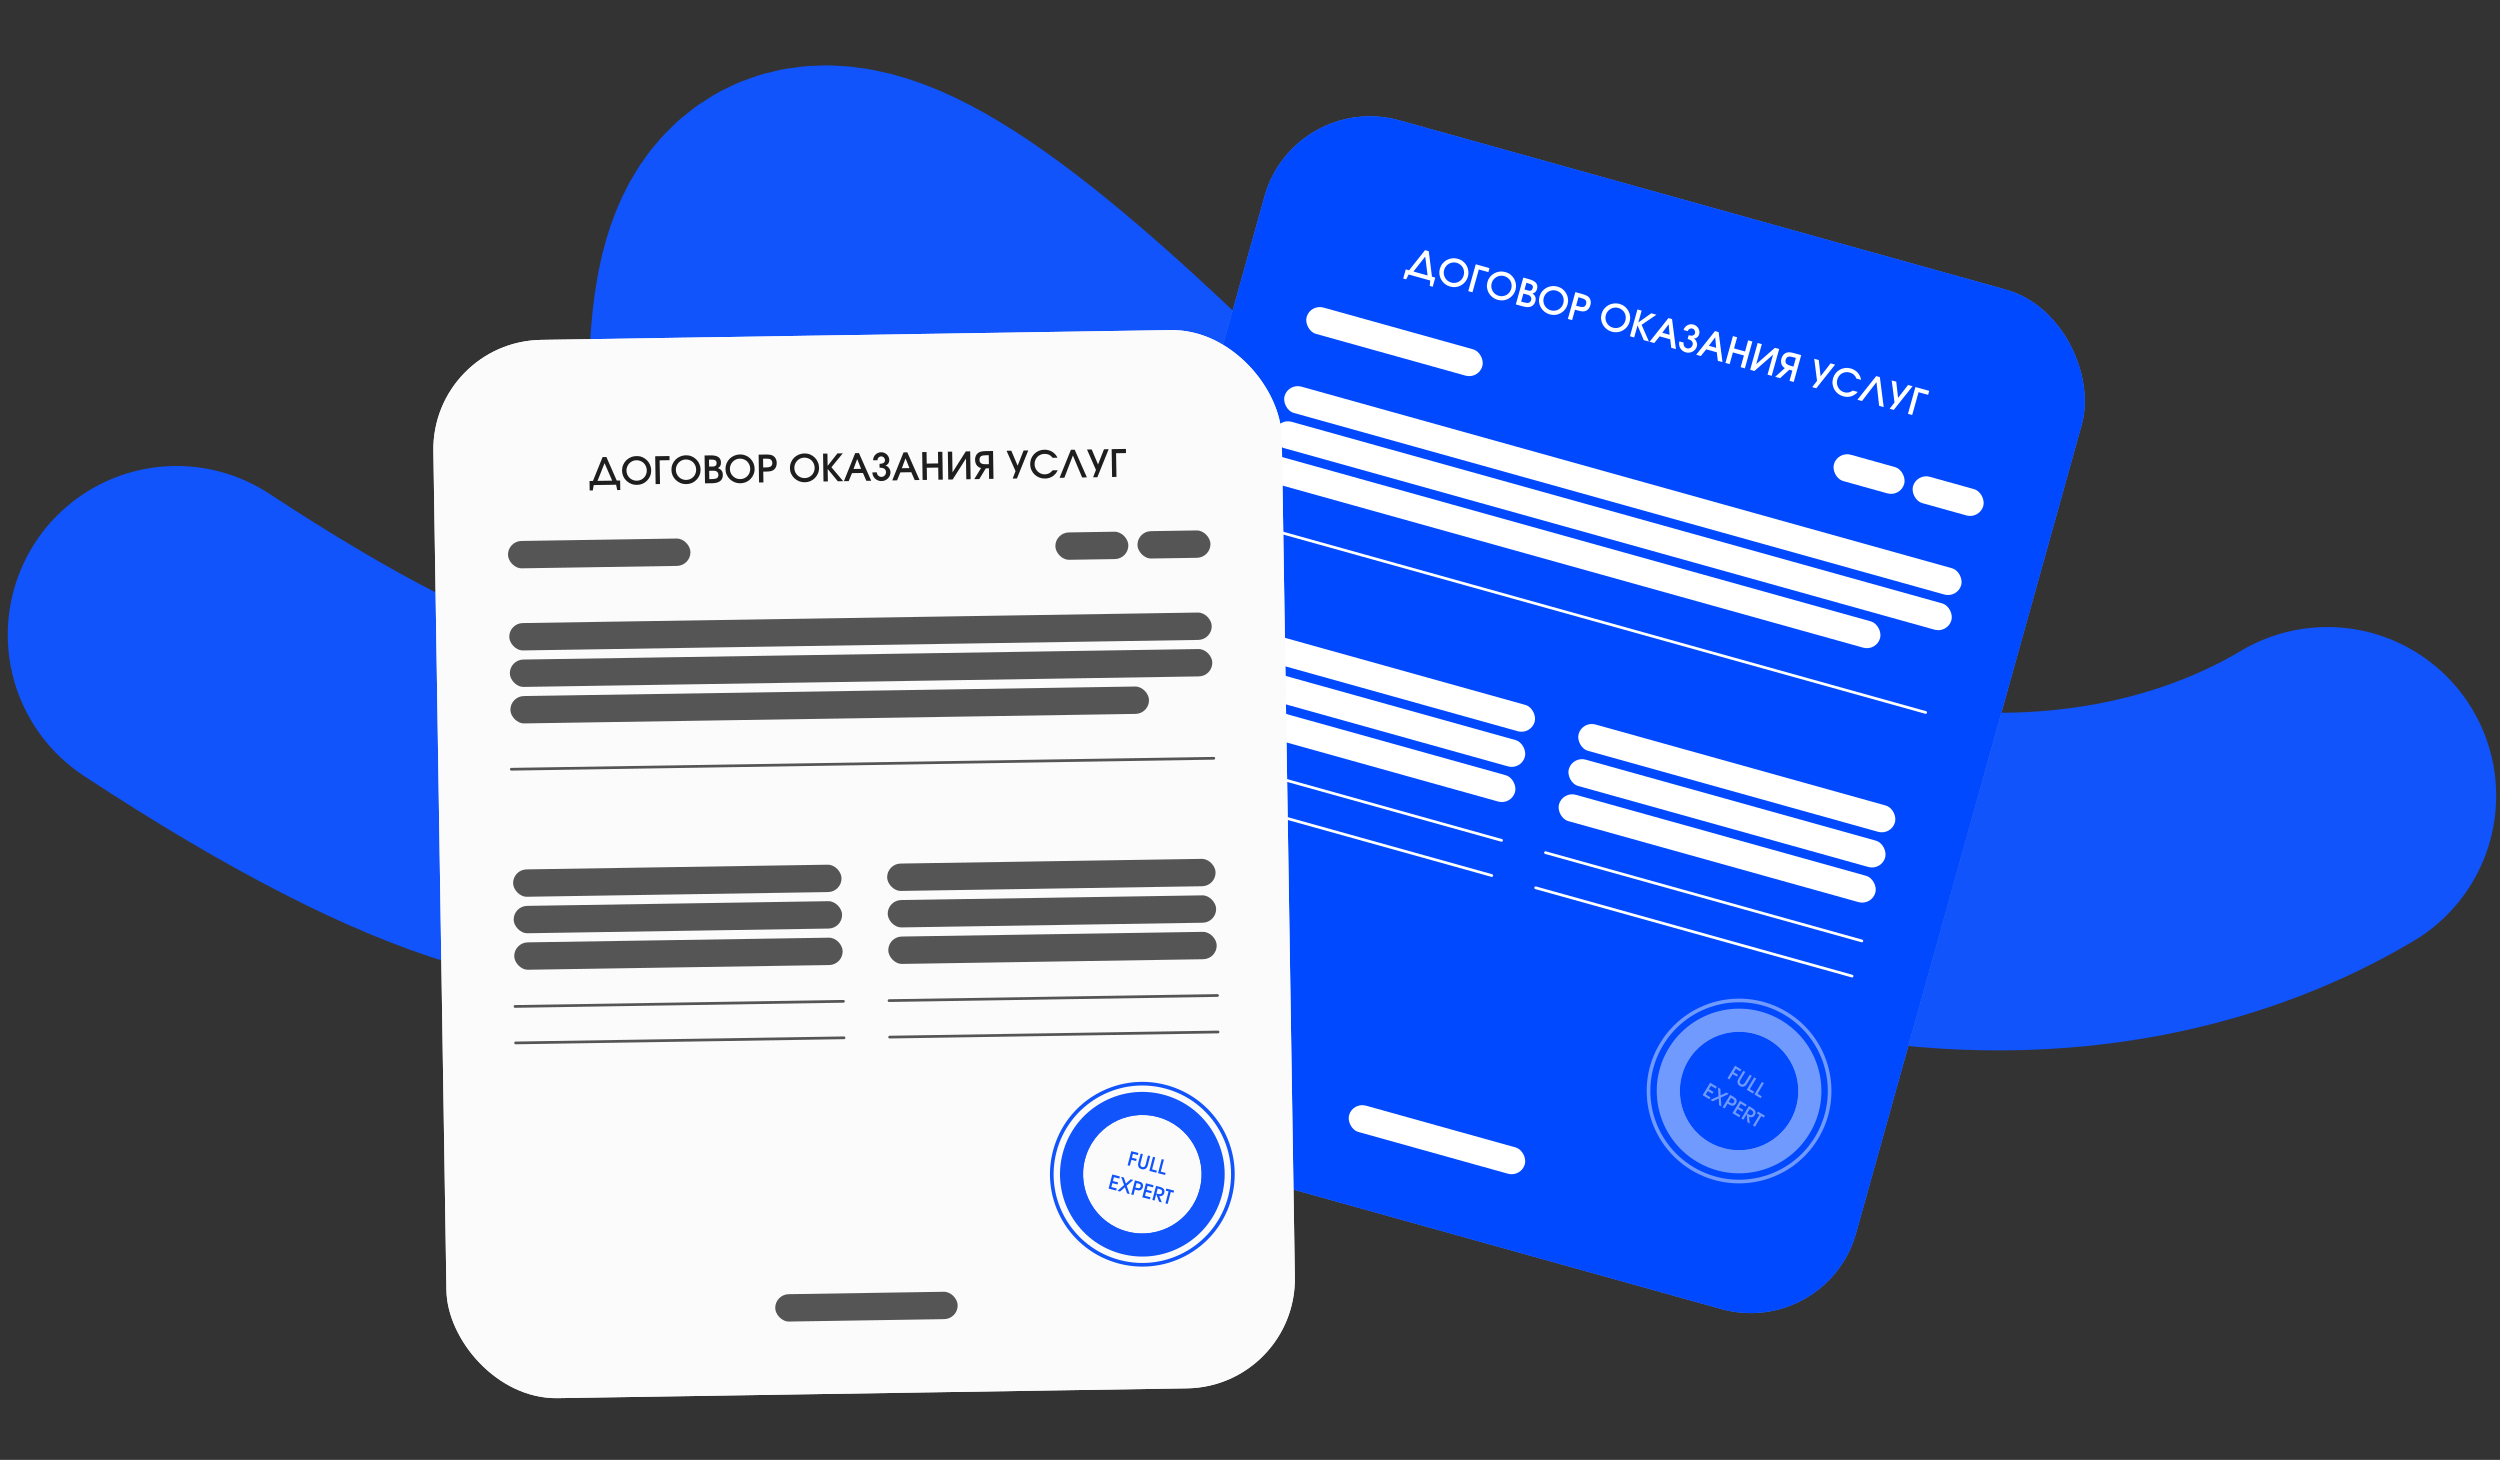 <?xml version="1.0" encoding="UTF-8"?> <svg xmlns="http://www.w3.org/2000/svg" width="274" height="160" viewBox="0 0 274 160" fill="none"><rect x="0" y="0" width="274" height="160" fill="#333333" stroke="none"/><path d="M255.082 87.223C232.005 101.001 184.83 107.488 124.335 49.328C33.969 -37.551 139.751 148.712 19.35 69.572" stroke="#1154FC" stroke-width="37" stroke-linecap="round"></path><rect x="141.817" y="9.964" width="93" height="116" rx="12" transform="rotate(15.596 141.817 9.964)" fill="#4D80FF"></rect><rect x="141.817" y="9.964" width="93" height="116" rx="12" transform="rotate(15.596 141.817 9.964)" fill="#0049FF"></rect><path d="M153.791 30.527L154.071 29.524L154.434 29.625L156.187 27.416L156.589 27.528L156.945 30.326L157.304 30.426L157.024 31.429L156.701 31.339L156.748 30.743L154.387 30.084L154.118 30.618L153.791 30.527ZM154.915 29.76L156.464 30.192L156.205 28.12L154.915 29.76ZM157.809 29.456C157.869 29.241 157.965 29.053 158.096 28.892C158.227 28.729 158.382 28.598 158.561 28.499C158.741 28.4 158.935 28.339 159.145 28.314C159.358 28.288 159.575 28.306 159.795 28.367C160.005 28.426 160.19 28.52 160.351 28.651C160.515 28.782 160.646 28.938 160.745 29.117C160.844 29.294 160.906 29.485 160.932 29.693C160.96 29.898 160.945 30.104 160.888 30.311C160.828 30.526 160.732 30.715 160.6 30.879C160.47 31.04 160.316 31.17 160.14 31.269C159.966 31.37 159.775 31.434 159.567 31.461C159.36 31.486 159.148 31.469 158.933 31.409C158.719 31.349 158.528 31.253 158.362 31.121C158.198 30.989 158.064 30.834 157.959 30.657C157.857 30.479 157.792 30.288 157.763 30.083C157.736 29.875 157.751 29.666 157.809 29.456ZM158.276 29.582C158.234 29.733 158.222 29.883 158.241 30.032C158.26 30.177 158.306 30.313 158.376 30.438C158.447 30.564 158.54 30.673 158.654 30.765C158.771 30.858 158.906 30.925 159.057 30.967C159.208 31.009 159.355 31.02 159.498 31C159.644 30.981 159.778 30.937 159.9 30.868C160.022 30.799 160.128 30.707 160.217 30.592C160.31 30.474 160.377 30.34 160.42 30.189C160.463 30.035 160.475 29.884 160.456 29.736C160.437 29.588 160.394 29.451 160.326 29.326C160.258 29.201 160.163 29.093 160.043 29.003C159.926 28.91 159.79 28.842 159.636 28.799C159.49 28.758 159.344 28.749 159.198 28.771C159.055 28.791 158.922 28.837 158.799 28.909C158.676 28.98 158.569 29.073 158.477 29.188C158.385 29.302 158.318 29.434 158.276 29.582ZM160.921 31.908L161.742 28.966L163.25 29.387L163.128 29.825L162.081 29.533L161.382 32.037L160.921 31.908ZM163.022 30.911C163.082 30.696 163.178 30.508 163.308 30.348C163.44 30.184 163.595 30.053 163.774 29.954C163.954 29.855 164.148 29.794 164.358 29.769C164.571 29.743 164.788 29.761 165.008 29.822C165.218 29.881 165.403 29.975 165.564 30.106C165.728 30.238 165.859 30.393 165.958 30.572C166.057 30.749 166.119 30.94 166.144 31.148C166.173 31.353 166.158 31.559 166.101 31.766C166.041 31.981 165.945 32.17 165.813 32.334C165.683 32.495 165.529 32.625 165.352 32.724C165.179 32.825 164.988 32.889 164.78 32.916C164.572 32.941 164.361 32.924 164.146 32.864C163.931 32.804 163.741 32.708 163.575 32.576C163.411 32.444 163.277 32.29 163.172 32.112C163.07 31.934 163.005 31.743 162.976 31.538C162.948 31.33 162.964 31.121 163.022 30.911ZM163.489 31.037C163.447 31.189 163.435 31.338 163.454 31.486C163.473 31.632 163.518 31.768 163.589 31.893C163.66 32.019 163.753 32.128 163.867 32.22C163.984 32.312 164.118 32.38 164.27 32.422C164.421 32.465 164.568 32.475 164.711 32.455C164.857 32.436 164.991 32.392 165.113 32.323C165.235 32.254 165.341 32.162 165.43 32.047C165.523 31.93 165.59 31.795 165.633 31.644C165.676 31.49 165.688 31.339 165.669 31.191C165.65 31.043 165.607 30.906 165.539 30.781C165.471 30.656 165.376 30.549 165.256 30.458C165.139 30.365 165.003 30.297 164.849 30.254C164.703 30.213 164.557 30.204 164.411 30.226C164.268 30.246 164.135 30.292 164.012 30.364C163.889 30.435 163.782 30.528 163.689 30.643C163.597 30.757 163.531 30.889 163.489 31.037ZM166.134 33.363L166.955 30.421L167.588 30.598C167.959 30.702 168.215 30.842 168.354 31.018C168.497 31.192 168.532 31.412 168.458 31.677C168.418 31.821 168.36 31.929 168.285 32.003C168.213 32.077 168.109 32.129 167.971 32.16C168.128 32.284 168.229 32.413 168.275 32.549C168.323 32.683 168.321 32.842 168.27 33.028C168.19 33.312 168.035 33.5 167.803 33.593C167.571 33.686 167.269 33.68 166.898 33.576L166.134 33.363ZM166.718 33.054L167.032 33.142C167.26 33.206 167.435 33.219 167.557 33.181C167.68 33.141 167.763 33.044 167.806 32.89C167.845 32.752 167.83 32.631 167.762 32.526C167.696 32.422 167.588 32.349 167.437 32.306L166.963 32.174L166.718 33.054ZM167.088 31.729L167.506 31.845C167.63 31.88 167.733 31.876 167.814 31.832C167.895 31.787 167.953 31.704 167.986 31.584C168.022 31.454 168.006 31.35 167.936 31.27C167.87 31.189 167.745 31.122 167.559 31.07L167.292 30.996L167.088 31.729ZM168.729 32.504C168.789 32.289 168.884 32.101 169.015 31.94C169.147 31.777 169.302 31.646 169.481 31.547C169.66 31.448 169.855 31.387 170.065 31.362C170.278 31.336 170.495 31.354 170.715 31.415C170.925 31.474 171.11 31.568 171.271 31.699C171.434 31.83 171.566 31.986 171.664 32.165C171.764 32.341 171.826 32.533 171.851 32.741C171.88 32.946 171.865 33.152 171.807 33.359C171.747 33.574 171.651 33.763 171.52 33.927C171.389 34.088 171.236 34.218 171.059 34.317C170.885 34.418 170.694 34.482 170.486 34.509C170.279 34.534 170.068 34.517 169.853 34.457C169.638 34.397 169.448 34.301 169.281 34.169C169.118 34.037 168.984 33.883 168.879 33.705C168.777 33.527 168.711 33.336 168.683 33.131C168.655 32.923 168.671 32.714 168.729 32.504ZM169.196 32.63C169.154 32.781 169.142 32.931 169.161 33.079C169.18 33.225 169.225 33.361 169.296 33.486C169.367 33.612 169.459 33.721 169.574 33.813C169.691 33.905 169.825 33.973 169.976 34.015C170.128 34.057 170.275 34.068 170.418 34.048C170.563 34.029 170.697 33.985 170.819 33.916C170.942 33.847 171.047 33.755 171.137 33.64C171.23 33.523 171.297 33.388 171.339 33.237C171.382 33.083 171.394 32.932 171.376 32.784C171.357 32.636 171.314 32.499 171.245 32.374C171.177 32.249 171.083 32.141 170.962 32.051C170.845 31.958 170.71 31.89 170.556 31.847C170.41 31.806 170.264 31.797 170.117 31.819C169.974 31.839 169.842 31.885 169.719 31.956C169.596 32.028 169.488 32.121 169.396 32.236C169.304 32.35 169.237 32.482 169.196 32.63ZM171.84 34.956L172.661 32.014L173.418 32.225C173.611 32.279 173.763 32.335 173.873 32.391C173.987 32.446 174.08 32.513 174.152 32.593C174.248 32.7 174.309 32.828 174.337 32.975C174.364 33.123 174.355 33.281 174.308 33.448C174.261 33.615 174.186 33.756 174.083 33.87C173.982 33.985 173.863 34.062 173.727 34.101C173.678 34.113 173.626 34.121 173.574 34.127C173.523 34.133 173.466 34.133 173.402 34.126C173.341 34.12 173.271 34.109 173.192 34.093C173.114 34.077 173.024 34.055 172.923 34.027L172.621 33.942L172.302 35.085L171.84 34.956ZM172.743 33.505L173.03 33.584C173.133 33.613 173.221 33.633 173.292 33.645C173.366 33.654 173.431 33.655 173.484 33.647C173.569 33.642 173.642 33.611 173.703 33.554C173.769 33.495 173.814 33.417 173.841 33.322C173.872 33.21 173.873 33.11 173.843 33.022C173.817 32.932 173.763 32.862 173.682 32.814C173.634 32.783 173.577 32.756 173.512 32.732C173.45 32.709 173.366 32.683 173.26 32.653L173.001 32.581L172.743 33.505ZM175.532 34.403C175.592 34.188 175.687 34 175.818 33.839C175.949 33.676 176.105 33.545 176.284 33.446C176.463 33.347 176.658 33.285 176.868 33.261C177.081 33.235 177.298 33.252 177.518 33.314C177.728 33.373 177.913 33.467 178.074 33.598C178.237 33.729 178.368 33.885 178.467 34.064C178.567 34.24 178.629 34.432 178.654 34.639C178.683 34.845 178.668 35.051 178.61 35.258C178.55 35.473 178.454 35.662 178.323 35.826C178.192 35.987 178.039 36.117 177.862 36.216C177.688 36.316 177.497 36.38 177.289 36.408C177.082 36.433 176.871 36.416 176.656 36.356C176.441 36.296 176.25 36.2 176.084 36.068C175.921 35.936 175.787 35.781 175.682 35.603C175.58 35.426 175.514 35.235 175.486 35.029C175.458 34.822 175.473 34.613 175.532 34.403ZM175.999 34.529C175.957 34.68 175.945 34.83 175.963 34.978C175.983 35.124 176.028 35.26 176.099 35.385C176.17 35.511 176.262 35.62 176.377 35.712C176.494 35.804 176.628 35.872 176.779 35.914C176.931 35.956 177.078 35.967 177.221 35.947C177.366 35.928 177.5 35.883 177.622 35.815C177.744 35.746 177.85 35.654 177.94 35.538C178.032 35.421 178.1 35.287 178.142 35.136C178.185 34.982 178.197 34.831 178.179 34.683C178.16 34.534 178.116 34.398 178.048 34.273C177.98 34.148 177.886 34.04 177.765 33.949C177.648 33.857 177.513 33.789 177.359 33.746C177.213 33.705 177.067 33.696 176.92 33.718C176.777 33.738 176.644 33.784 176.521 33.855C176.399 33.927 176.291 34.02 176.199 34.134C176.107 34.249 176.04 34.38 175.999 34.529ZM178.643 36.855L179.464 33.913L179.926 34.042L179.564 35.34L180.981 34.336L181.546 34.494L179.92 35.602L180.725 37.436L180.156 37.277L179.473 35.666L179.105 36.984L178.643 36.855ZM180.798 37.456L182.858 34.86L183.256 34.971L183.68 38.261L183.171 38.119L183.054 37.185L181.9 36.863L181.304 37.597L180.798 37.456ZM182.189 36.471L182.989 36.695L182.882 35.541L182.189 36.471ZM184.062 37.419L184.532 37.55C184.514 37.617 184.509 37.684 184.519 37.752C184.529 37.818 184.549 37.88 184.579 37.937C184.609 37.991 184.65 38.039 184.701 38.082C184.755 38.126 184.815 38.157 184.881 38.175C184.95 38.195 185.017 38.199 185.083 38.189C185.149 38.179 185.209 38.158 185.263 38.128C185.321 38.095 185.37 38.053 185.41 38.001C185.454 37.948 185.485 37.888 185.503 37.821C185.549 37.657 185.527 37.52 185.437 37.412C185.351 37.302 185.193 37.216 184.965 37.152L185.079 36.742C185.271 36.795 185.424 36.804 185.54 36.767C185.659 36.729 185.737 36.647 185.772 36.519C185.787 36.466 185.789 36.412 185.779 36.358C185.772 36.301 185.756 36.251 185.731 36.207C185.707 36.16 185.672 36.119 185.628 36.084C185.586 36.049 185.539 36.025 185.485 36.01C185.43 35.994 185.375 35.99 185.321 35.998C185.268 36.006 185.217 36.024 185.169 36.05C185.125 36.075 185.086 36.11 185.05 36.154C185.016 36.196 184.991 36.244 184.976 36.297L184.518 36.169C184.55 36.055 184.603 35.954 184.676 35.866C184.75 35.775 184.836 35.703 184.934 35.65C185.032 35.594 185.139 35.56 185.254 35.546C185.373 35.531 185.491 35.539 185.608 35.572C185.724 35.605 185.828 35.658 185.919 35.732C186.013 35.804 186.087 35.889 186.14 35.987C186.196 36.082 186.233 36.187 186.25 36.3C186.267 36.414 186.259 36.528 186.227 36.642C186.188 36.782 186.115 36.895 186.009 36.98C185.905 37.062 185.788 37.104 185.656 37.105C185.719 37.145 185.776 37.198 185.826 37.264C185.877 37.329 185.916 37.4 185.943 37.476C185.973 37.553 185.991 37.633 185.997 37.714C186.005 37.797 185.998 37.878 185.976 37.958C185.94 38.085 185.881 38.199 185.799 38.299C185.718 38.396 185.621 38.475 185.51 38.535C185.399 38.596 185.278 38.634 185.148 38.649C185.02 38.665 184.89 38.654 184.758 38.617C184.628 38.581 184.511 38.523 184.407 38.442C184.305 38.359 184.221 38.264 184.157 38.158C184.095 38.049 184.055 37.931 184.037 37.803C184.018 37.674 184.027 37.547 184.062 37.419ZM185.903 38.881L187.962 36.285L188.36 36.396L188.785 39.685L188.275 39.543L188.158 38.61L187.004 38.287L186.408 39.022L185.903 38.881ZM187.293 37.896L188.093 38.12L187.986 36.965L187.293 37.896ZM189.108 39.776L189.929 36.834L190.391 36.963L190.05 38.185L191.256 38.522L191.597 37.3L192.059 37.428L191.238 40.37L190.776 40.241L191.134 38.959L189.927 38.623L189.57 39.905L189.108 39.776ZM191.817 40.532L192.639 37.59L193.096 37.718L192.484 39.911L194.533 38.119L194.999 38.249L194.178 41.191L193.72 41.063L194.332 38.87L192.283 40.662L191.817 40.532ZM196.564 40.179L196.828 39.232L196.566 39.158C196.462 39.13 196.375 39.109 196.304 39.098C196.236 39.085 196.173 39.078 196.117 39.076C196.02 39.075 195.935 39.107 195.862 39.172C195.791 39.235 195.739 39.324 195.707 39.438C195.679 39.536 195.678 39.629 195.702 39.716C195.727 39.8 195.776 39.866 195.848 39.915C195.893 39.95 195.949 39.983 196.018 40.014C196.09 40.043 196.177 40.071 196.277 40.099L196.564 40.179ZM194.561 41.298L195.627 40.338C195.579 40.316 195.537 40.292 195.502 40.265C195.466 40.238 195.435 40.207 195.407 40.174C195.308 40.069 195.244 39.939 195.215 39.785C195.186 39.632 195.195 39.471 195.242 39.304C195.29 39.134 195.363 38.993 195.463 38.881C195.564 38.766 195.684 38.688 195.825 38.647C195.878 38.63 195.932 38.62 195.988 38.615C196.047 38.609 196.108 38.609 196.172 38.615C196.24 38.62 196.313 38.63 196.391 38.646C196.47 38.663 196.558 38.684 196.656 38.712L197.412 38.923L196.591 41.865L196.13 41.736L196.442 40.617L196.107 40.524L195.095 41.447L194.561 41.298ZM198.616 42.43L199.148 41.741L198.84 39.322L199.338 39.46L199.537 41.237L200.636 39.823L201.129 39.96L199.066 42.555L198.616 42.43ZM203.076 42.808L203.609 42.957C203.508 43.074 203.396 43.173 203.273 43.253C203.154 43.334 203.025 43.396 202.887 43.438C202.753 43.477 202.612 43.498 202.463 43.499C202.317 43.498 202.168 43.477 202.017 43.435C201.802 43.375 201.611 43.28 201.444 43.151C201.278 43.018 201.144 42.864 201.042 42.686C200.942 42.51 200.879 42.318 200.851 42.109C200.823 41.902 200.839 41.691 200.898 41.479C200.957 41.267 201.051 41.078 201.18 40.914C201.312 40.751 201.464 40.62 201.637 40.523C201.814 40.423 202.004 40.36 202.209 40.335C202.417 40.307 202.627 40.323 202.839 40.382C202.993 40.425 203.135 40.486 203.264 40.565C203.395 40.641 203.507 40.734 203.603 40.844C203.701 40.952 203.782 41.073 203.844 41.207C203.908 41.34 203.951 41.482 203.974 41.634L203.461 41.491C203.395 41.315 203.303 41.174 203.185 41.066C203.068 40.959 202.916 40.88 202.728 40.827C202.577 40.785 202.428 40.773 202.283 40.793C202.138 40.81 202.004 40.854 201.881 40.925C201.759 40.994 201.652 41.087 201.562 41.205C201.473 41.321 201.407 41.454 201.365 41.605C201.323 41.756 201.311 41.906 201.33 42.054C201.349 42.2 201.394 42.336 201.465 42.461C201.536 42.587 201.627 42.697 201.738 42.791C201.852 42.883 201.984 42.949 202.132 42.991C202.297 43.037 202.452 43.046 202.597 43.017C202.745 42.99 202.904 42.92 203.076 42.808ZM203.571 43.813L205.634 41.218L206.032 41.329L206.453 44.617L205.951 44.477L205.663 41.882L204.072 43.953L203.571 43.813ZM207.106 44.8L207.638 44.111L207.33 41.691L207.828 41.83L208.027 43.606L209.126 42.192L209.619 42.33L207.556 44.925L207.106 44.8ZM209.112 45.359L209.933 42.418L211.442 42.839L211.32 43.277L210.273 42.985L209.574 45.488L209.112 45.359Z" fill="white"></path><rect x="143.608" y="33.305" width="20" height="3" rx="1.5" transform="rotate(15.596 143.608 33.305)" fill="white"></rect><rect x="148.262" y="120.777" width="20" height="3" rx="1.5" transform="rotate(15.596 148.262 120.777)" fill="white"></rect><rect x="141.188" y="41.973" width="77" height="3" rx="1.5" transform="rotate(15.596 141.188 41.973)" fill="white"></rect><rect x="140.113" y="45.826" width="77" height="3" rx="1.5" transform="rotate(15.596 140.113 45.826)" fill="white"></rect><rect x="139.037" y="49.679" width="70" height="3" rx="1.5" transform="rotate(15.596 139.037 49.679)" fill="white"></rect><rect x="133.929" y="67.979" width="36" height="3" rx="1.5" transform="rotate(15.596 133.929 67.979)" fill="white"></rect><rect x="132.854" y="71.832" width="36" height="3" rx="1.5" transform="rotate(15.596 132.854 71.832)" fill="white"></rect><rect x="131.778" y="75.685" width="36" height="3" rx="1.5" transform="rotate(15.596 131.778 75.685)" fill="white"></rect><rect x="173.419" y="79.002" width="36" height="3" rx="1.5" transform="rotate(15.596 173.419 79.002)" fill="white"></rect><rect x="172.344" y="82.855" width="36" height="3" rx="1.5" transform="rotate(15.596 172.344 82.855)" fill="white"></rect><rect x="171.269" y="86.707" width="36" height="3" rx="1.5" transform="rotate(15.596 171.269 86.707)" fill="white"></rect><rect x="210.067" y="51.855" width="8" height="3" rx="1.5" transform="rotate(15.596 210.067 51.855)" fill="white"></rect><rect x="201.399" y="49.436" width="8" height="3" rx="1.5" transform="rotate(15.596 201.399 49.436)" fill="white"></rect><path d="M129.896 82.427L164.571 92.106" stroke="white" stroke-width="0.3" stroke-linecap="round"></path><path d="M169.387 93.45L204.061 103.128" stroke="white" stroke-width="0.3" stroke-linecap="round"></path><path d="M136.886 57.384L211.051 78.086" stroke="white" stroke-width="0.3" stroke-linecap="round"></path><path d="M128.821 86.28L163.495 95.958" stroke="white" stroke-width="0.3" stroke-linecap="round"></path><path d="M168.311 97.302L202.986 106.981" stroke="white" stroke-width="0.3" stroke-linecap="round"></path><path d="M198.331 124.233C195.758 128.501 190.212 129.875 185.944 127.302C181.676 124.73 180.302 119.184 182.875 114.916C185.448 110.648 190.993 109.273 195.261 111.846C199.53 114.419 200.904 119.965 198.331 124.233ZM185.031 116.216C183.176 119.293 184.167 123.291 187.244 125.146C190.321 127.001 194.32 126.011 196.175 122.933C198.03 119.856 197.039 115.858 193.962 114.003C190.884 112.148 186.886 113.138 185.031 116.216Z" fill="#719AFF"></path><circle cx="190.603" cy="119.574" r="9.923" transform="rotate(31.082 190.603 119.574)" stroke="#719AFF" stroke-width="0.4"></circle><circle cx="190.603" cy="119.574" r="6.536" transform="rotate(31.082 190.603 119.574)" stroke="#719AFF" stroke-width="0.098"></circle><path d="M189.336 118.172L190.16 116.806L190.853 117.224L190.73 117.427L190.251 117.138L190.023 117.518L190.482 117.794L190.36 117.996L189.901 117.719L189.55 118.302L189.336 118.172ZM191.07 117.354L191.284 117.484L190.765 118.345C190.699 118.454 190.671 118.547 190.679 118.626C190.687 118.704 190.733 118.767 190.816 118.817C190.899 118.868 190.978 118.879 191.05 118.85C191.125 118.821 191.195 118.753 191.26 118.644L191.78 117.782L191.994 117.912L191.475 118.773C191.374 118.941 191.255 119.047 191.118 119.09C190.982 119.134 190.84 119.112 190.692 119.022C190.62 118.979 190.563 118.929 190.519 118.87C190.476 118.811 190.448 118.747 190.435 118.679C190.423 118.609 190.427 118.536 190.445 118.458C190.465 118.379 190.5 118.299 190.55 118.216L191.07 117.354ZM191.441 119.442L192.265 118.075L192.48 118.204L191.778 119.367L192.244 119.648L192.122 119.852L191.441 119.442ZM192.286 119.951L193.11 118.584L193.325 118.714L192.624 119.877L193.09 120.158L192.967 120.361L192.286 119.951ZM186.61 120.032L187.433 118.665L188.171 119.11L188.049 119.313L187.525 118.998L187.298 119.375L187.801 119.678L187.678 119.882L187.175 119.579L186.947 119.958L187.47 120.273L187.347 120.477L186.61 120.032ZM187.465 120.547L188.346 120.143L188.298 119.186L188.553 119.34L188.583 120.042L189.224 119.745L189.472 119.894L188.601 120.297L188.657 121.266L188.408 121.116L188.368 120.399L187.72 120.701L187.465 120.547ZM188.807 121.357L189.631 119.99L189.982 120.202C190.072 120.256 190.141 120.305 190.189 120.349C190.238 120.392 190.276 120.439 190.301 120.489C190.334 120.557 190.347 120.629 190.341 120.708C190.334 120.786 190.307 120.864 190.26 120.942C190.213 121.019 190.156 121.08 190.088 121.123C190.021 121.166 189.951 121.189 189.876 121.189C189.85 121.188 189.823 121.186 189.796 121.181C189.769 121.177 189.741 121.169 189.709 121.157C189.679 121.145 189.646 121.13 189.608 121.111C189.571 121.092 189.529 121.068 189.482 121.04L189.342 120.955L189.022 121.486L188.807 121.357ZM189.464 120.752L189.597 120.832C189.646 120.861 189.687 120.883 189.721 120.899C189.757 120.914 189.789 120.923 189.818 120.927C189.861 120.936 189.902 120.931 189.941 120.911C189.982 120.89 190.016 120.857 190.043 120.813C190.074 120.761 190.088 120.711 190.085 120.662C190.085 120.613 190.068 120.571 190.034 120.535C190.013 120.513 189.989 120.491 189.959 120.47C189.931 120.45 189.892 120.425 189.843 120.395L189.723 120.323L189.464 120.752ZM189.878 122.002L190.702 120.636L191.44 121.08L191.317 121.284L190.794 120.968L190.566 121.346L191.069 121.649L190.947 121.852L190.444 121.549L190.215 121.928L190.739 122.243L190.616 122.447L189.878 122.002ZM190.855 122.591L191.679 121.224L192.054 121.451C192.234 121.559 192.347 121.678 192.392 121.806C192.438 121.933 192.418 122.069 192.33 122.214C192.261 122.329 192.173 122.403 192.067 122.437C191.963 122.47 191.842 122.462 191.704 122.412L191.772 123.144L191.508 122.984L191.438 122.012L191.621 122.123C191.74 122.194 191.838 122.227 191.917 122.223C191.996 122.217 192.061 122.172 192.111 122.088C192.163 122.003 192.172 121.925 192.14 121.856C192.108 121.786 192.031 121.714 191.909 121.641L191.771 121.557L191.07 122.72L190.855 122.591ZM192.126 123.357L192.827 122.194L192.554 122.029L192.676 121.826L193.436 122.284L193.314 122.487L193.042 122.324L192.341 123.487L192.126 123.357Z" fill="#719AFF"></path><rect x="47.31" y="37.439" width="93" height="116" rx="12" transform="rotate(-0.892 47.31 37.439)" fill="#FBFBFB" fill-opacity="0.9"></rect><rect x="47.31" y="37.439" width="93" height="116" rx="12" transform="rotate(-0.892 47.31 37.439)" fill="#FBFBFB"></rect><path d="M64.629 53.758L64.612 52.717L64.988 52.711L66.043 50.095L66.46 50.088L67.596 52.67L67.968 52.665L67.984 53.706L67.649 53.711L67.524 53.126L65.074 53.164L64.967 53.753L64.629 53.758ZM65.488 52.703L67.096 52.678L66.26 50.765L65.488 52.703ZM68.177 51.591C68.174 51.368 68.212 51.16 68.292 50.969C68.371 50.775 68.483 50.605 68.627 50.46C68.771 50.314 68.94 50.2 69.134 50.117C69.331 50.031 69.544 49.986 69.773 49.983C69.99 49.98 70.195 50.018 70.386 50.097C70.58 50.177 70.75 50.289 70.896 50.433C71.041 50.574 71.155 50.74 71.238 50.931C71.324 51.12 71.368 51.322 71.372 51.537C71.375 51.76 71.337 51.969 71.257 52.163C71.178 52.354 71.067 52.523 70.926 52.668C70.788 52.814 70.623 52.929 70.432 53.015C70.24 53.098 70.033 53.141 69.809 53.144C69.586 53.148 69.376 53.11 69.179 53.03C68.985 52.951 68.813 52.84 68.662 52.699C68.513 52.558 68.397 52.394 68.311 52.205C68.225 52.013 68.181 51.809 68.177 51.591ZM68.661 51.579C68.663 51.736 68.695 51.883 68.754 52.02C68.814 52.154 68.896 52.271 69 52.372C69.103 52.472 69.223 52.55 69.359 52.606C69.497 52.661 69.645 52.688 69.802 52.686C69.959 52.683 70.103 52.652 70.235 52.592C70.369 52.532 70.485 52.452 70.582 52.351C70.68 52.25 70.755 52.132 70.808 51.996C70.864 51.858 70.891 51.71 70.888 51.553C70.886 51.393 70.855 51.245 70.794 51.108C70.734 50.971 70.654 50.852 70.553 50.752C70.453 50.652 70.332 50.575 70.19 50.522C70.052 50.466 69.902 50.44 69.743 50.442C69.591 50.445 69.448 50.477 69.314 50.54C69.183 50.6 69.068 50.681 68.971 50.785C68.873 50.888 68.797 51.008 68.741 51.144C68.685 51.28 68.658 51.425 68.661 51.579ZM71.856 53.059L71.809 50.005L73.375 49.981L73.382 50.435L72.295 50.452L72.336 53.051L71.856 53.059ZM73.589 51.507C73.585 51.283 73.624 51.076 73.703 50.885C73.783 50.691 73.895 50.521 74.038 50.375C74.182 50.23 74.351 50.116 74.546 50.033C74.743 49.947 74.956 49.902 75.184 49.899C75.402 49.895 75.606 49.933 75.798 50.013C75.992 50.093 76.162 50.205 76.307 50.348C76.453 50.489 76.567 50.656 76.65 50.847C76.735 51.036 76.78 51.238 76.783 51.453C76.787 51.676 76.749 51.885 76.669 52.079C76.589 52.27 76.479 52.438 76.338 52.584C76.2 52.729 76.035 52.845 75.843 52.931C75.651 53.013 75.444 53.057 75.221 53.06C74.998 53.064 74.788 53.026 74.591 52.946C74.397 52.866 74.224 52.756 74.073 52.615C73.925 52.474 73.808 52.309 73.722 52.12C73.637 51.929 73.592 51.724 73.589 51.507ZM74.072 51.495C74.075 51.652 74.106 51.799 74.166 51.936C74.226 52.07 74.308 52.187 74.411 52.287C74.515 52.388 74.635 52.466 74.77 52.522C74.909 52.577 75.057 52.604 75.214 52.601C75.371 52.599 75.515 52.568 75.646 52.508C75.781 52.448 75.896 52.368 75.994 52.267C76.092 52.166 76.167 52.048 76.22 51.912C76.276 51.773 76.302 51.626 76.3 51.468C76.297 51.309 76.266 51.16 76.206 51.024C76.146 50.887 76.066 50.768 75.965 50.668C75.864 50.567 75.743 50.491 75.602 50.438C75.463 50.382 75.314 50.355 75.154 50.358C75.003 50.36 74.86 50.393 74.726 50.456C74.594 50.516 74.48 50.597 74.382 50.701C74.285 50.804 74.208 50.924 74.152 51.06C74.097 51.196 74.07 51.341 74.072 51.495ZM77.268 52.974L77.221 49.921L77.878 49.91C78.263 49.904 78.548 49.966 78.732 50.096C78.918 50.222 79.014 50.423 79.018 50.699C79.021 50.847 78.996 50.968 78.945 51.059C78.897 51.151 78.812 51.231 78.689 51.299C78.874 51.373 79.008 51.469 79.09 51.586C79.174 51.701 79.218 51.854 79.221 52.047C79.226 52.342 79.13 52.567 78.934 52.721C78.738 52.876 78.447 52.956 78.061 52.962L77.268 52.974ZM77.74 52.513L78.067 52.507C78.304 52.504 78.475 52.467 78.582 52.396C78.688 52.323 78.74 52.206 78.737 52.046C78.735 51.903 78.687 51.791 78.592 51.71C78.499 51.629 78.375 51.589 78.218 51.592L77.726 51.599L77.74 52.513ZM77.719 51.136L78.153 51.13C78.282 51.128 78.38 51.094 78.445 51.03C78.51 50.963 78.541 50.867 78.54 50.743C78.537 50.608 78.492 50.513 78.403 50.456C78.316 50.397 78.177 50.369 77.984 50.372L77.707 50.376L77.719 51.136ZM79.513 51.414C79.51 51.191 79.548 50.984 79.627 50.792C79.707 50.598 79.819 50.429 79.963 50.283C80.106 50.138 80.275 50.023 80.47 49.94C80.667 49.855 80.88 49.81 81.108 49.806C81.326 49.803 81.53 49.841 81.722 49.921C81.916 50.001 82.086 50.112 82.231 50.256C82.377 50.397 82.491 50.563 82.574 50.755C82.659 50.944 82.704 51.145 82.707 51.36C82.711 51.584 82.673 51.792 82.593 51.986C82.513 52.178 82.403 52.346 82.262 52.492C82.124 52.637 81.959 52.753 81.767 52.838C81.576 52.921 81.368 52.964 81.145 52.968C80.922 52.971 80.712 52.933 80.515 52.854C80.321 52.774 80.148 52.664 79.997 52.523C79.849 52.382 79.732 52.217 79.647 52.028C79.561 51.837 79.516 51.632 79.513 51.414ZM79.996 51.403C79.999 51.56 80.03 51.707 80.09 51.843C80.15 51.977 80.232 52.095 80.335 52.195C80.439 52.295 80.559 52.373 80.694 52.429C80.833 52.485 80.981 52.512 81.138 52.509C81.295 52.507 81.439 52.475 81.57 52.416C81.705 52.356 81.82 52.275 81.918 52.175C82.016 52.074 82.091 51.956 82.144 51.82C82.2 51.681 82.226 51.533 82.224 51.376C82.221 51.216 82.19 51.068 82.13 50.931C82.07 50.794 81.99 50.676 81.889 50.575C81.788 50.475 81.667 50.398 81.526 50.346C81.387 50.29 81.238 50.263 81.078 50.266C80.927 50.268 80.784 50.301 80.65 50.363C80.519 50.423 80.404 50.505 80.306 50.608C80.209 50.712 80.132 50.831 80.076 50.967C80.021 51.103 79.994 51.248 79.996 51.403ZM83.192 52.882L83.145 49.828L83.93 49.816C84.131 49.813 84.292 49.823 84.414 49.846C84.538 49.866 84.646 49.904 84.738 49.961C84.86 50.036 84.956 50.141 85.024 50.275C85.092 50.408 85.128 50.562 85.13 50.736C85.133 50.909 85.101 51.066 85.034 51.204C84.97 51.343 84.878 51.451 84.758 51.527C84.715 51.552 84.668 51.575 84.619 51.595C84.572 51.615 84.517 51.631 84.454 51.643C84.394 51.655 84.324 51.664 84.244 51.671C84.164 51.678 84.072 51.682 83.967 51.684L83.653 51.689L83.671 52.875L83.192 52.882ZM83.646 51.234L83.944 51.23C84.051 51.228 84.14 51.222 84.212 51.213C84.286 51.201 84.348 51.183 84.397 51.16C84.477 51.132 84.538 51.081 84.581 51.009C84.626 50.934 84.648 50.847 84.647 50.747C84.645 50.632 84.617 50.536 84.564 50.459C84.513 50.38 84.442 50.329 84.351 50.306C84.295 50.29 84.233 50.28 84.164 50.276C84.098 50.271 84.01 50.27 83.9 50.271L83.631 50.276L83.646 51.234ZM86.575 51.304C86.572 51.081 86.61 50.874 86.689 50.682C86.769 50.488 86.881 50.319 87.025 50.173C87.168 50.028 87.337 49.913 87.532 49.83C87.729 49.745 87.942 49.7 88.17 49.696C88.388 49.693 88.593 49.731 88.784 49.811C88.978 49.891 89.148 50.002 89.293 50.146C89.439 50.287 89.553 50.453 89.636 50.645C89.722 50.834 89.766 51.035 89.769 51.25C89.773 51.474 89.735 51.682 89.655 51.876C89.575 52.068 89.465 52.236 89.324 52.382C89.186 52.527 89.021 52.643 88.829 52.728C88.638 52.811 88.43 52.854 88.207 52.858C87.984 52.861 87.774 52.823 87.577 52.744C87.383 52.664 87.21 52.554 87.059 52.413C86.911 52.272 86.794 52.107 86.709 51.918C86.623 51.727 86.579 51.522 86.575 51.304ZM87.058 51.293C87.061 51.45 87.092 51.597 87.152 51.733C87.212 51.867 87.294 51.985 87.397 52.085C87.501 52.185 87.621 52.264 87.757 52.319C87.895 52.375 88.043 52.402 88.2 52.399C88.357 52.397 88.501 52.365 88.633 52.306C88.767 52.246 88.882 52.165 88.98 52.065C89.078 51.964 89.153 51.846 89.206 51.71C89.262 51.571 89.288 51.423 89.286 51.266C89.284 51.106 89.252 50.958 89.192 50.821C89.132 50.684 89.052 50.566 88.951 50.465C88.85 50.365 88.729 50.288 88.588 50.236C88.449 50.18 88.3 50.153 88.14 50.156C87.989 50.158 87.846 50.191 87.712 50.253C87.581 50.313 87.466 50.395 87.369 50.498C87.271 50.602 87.194 50.721 87.138 50.857C87.083 50.993 87.056 51.138 87.058 51.293ZM90.254 52.772L90.207 49.718L90.686 49.711L90.707 51.058L91.781 49.694L92.368 49.685L91.123 51.209L92.415 52.739L91.825 52.748L90.712 51.397L90.734 52.765L90.254 52.772ZM92.492 52.737L93.729 49.663L94.142 49.657L95.484 52.691L94.954 52.699L94.577 51.837L93.379 51.855L93.016 52.729L92.492 52.737ZM93.546 51.398L94.376 51.385L93.946 50.309L93.546 51.398ZM95.611 51.775L96.098 51.768C96.099 51.837 96.114 51.903 96.143 51.965C96.171 52.026 96.208 52.079 96.253 52.125C96.297 52.168 96.35 52.203 96.411 52.23C96.475 52.256 96.541 52.269 96.61 52.268C96.682 52.267 96.748 52.252 96.808 52.224C96.868 52.195 96.92 52.159 96.963 52.114C97.01 52.066 97.044 52.012 97.068 51.951C97.095 51.887 97.108 51.821 97.107 51.752C97.104 51.581 97.044 51.457 96.927 51.379C96.813 51.298 96.637 51.259 96.4 51.263L96.394 50.837C96.592 50.834 96.742 50.799 96.843 50.731C96.946 50.66 96.997 50.559 96.995 50.427C96.994 50.372 96.981 50.32 96.955 50.27C96.933 50.218 96.903 50.175 96.867 50.14C96.83 50.102 96.786 50.072 96.733 50.051C96.683 50.029 96.63 50.019 96.575 50.02C96.517 50.021 96.464 50.033 96.415 50.056C96.365 50.078 96.322 50.109 96.284 50.149C96.249 50.185 96.22 50.23 96.199 50.282C96.178 50.332 96.168 50.385 96.169 50.44L95.693 50.447C95.692 50.329 95.713 50.217 95.758 50.111C95.804 50.003 95.865 49.91 95.944 49.831C96.023 49.75 96.115 49.687 96.222 49.641C96.332 49.593 96.447 49.567 96.568 49.566C96.689 49.564 96.804 49.585 96.912 49.63C97.023 49.673 97.118 49.733 97.196 49.812C97.277 49.888 97.342 49.978 97.391 50.082C97.439 50.186 97.464 50.297 97.466 50.415C97.468 50.561 97.43 50.69 97.352 50.802C97.277 50.91 97.176 50.983 97.05 51.021C97.122 51.042 97.191 51.077 97.258 51.126C97.325 51.174 97.382 51.231 97.43 51.296C97.481 51.362 97.52 51.433 97.549 51.51C97.581 51.586 97.597 51.666 97.598 51.748C97.6 51.881 97.576 52.006 97.526 52.126C97.475 52.242 97.405 52.345 97.316 52.435C97.226 52.524 97.121 52.595 97.001 52.646C96.883 52.698 96.755 52.725 96.618 52.727C96.483 52.729 96.354 52.706 96.232 52.658C96.11 52.608 96.003 52.541 95.911 52.457C95.821 52.37 95.749 52.268 95.695 52.15C95.641 52.032 95.613 51.907 95.611 51.775ZM97.79 52.655L99.028 49.581L99.441 49.575L100.782 52.608L100.253 52.616L99.876 51.754L98.678 51.773L98.315 52.647L97.79 52.655ZM98.844 51.316L99.675 51.303L99.245 50.227L98.844 51.316ZM101.118 52.603L101.07 49.549L101.55 49.542L101.569 50.81L102.821 50.791L102.802 49.522L103.281 49.515L103.329 52.569L102.849 52.576L102.828 51.245L101.576 51.265L101.597 52.596L101.118 52.603ZM103.93 52.559L103.883 49.505L104.358 49.498L104.394 51.775L105.85 49.475L106.333 49.467L106.381 52.521L105.906 52.528L105.87 50.252L104.414 52.552L103.93 52.559ZM108.382 50.874L108.366 49.89L108.094 49.894C107.986 49.896 107.897 49.902 107.825 49.911C107.756 49.918 107.695 49.928 107.64 49.943C107.546 49.969 107.474 50.024 107.423 50.107C107.372 50.188 107.347 50.288 107.349 50.406C107.351 50.508 107.376 50.597 107.424 50.674C107.472 50.747 107.537 50.797 107.62 50.824C107.673 50.845 107.737 50.86 107.811 50.87C107.888 50.877 107.979 50.88 108.084 50.878L108.382 50.874ZM106.779 52.515L107.528 51.292C107.476 51.285 107.429 51.273 107.387 51.257C107.346 51.241 107.307 51.221 107.271 51.197C107.146 51.124 107.047 51.018 106.976 50.879C106.905 50.74 106.868 50.583 106.866 50.41C106.863 50.233 106.894 50.077 106.958 49.941C107.022 49.802 107.115 49.693 107.238 49.614C107.284 49.583 107.333 49.558 107.385 49.538C107.44 49.515 107.499 49.497 107.562 49.485C107.628 49.47 107.701 49.46 107.781 49.453C107.861 49.446 107.952 49.442 108.053 49.44L108.839 49.428L108.886 52.482L108.407 52.489L108.389 51.328L108.042 51.334L107.332 52.506L106.779 52.515ZM110.988 52.449L111.302 51.638L110.321 49.405L110.838 49.397L111.533 51.044L112.185 49.376L112.697 49.368L111.455 52.442L110.988 52.449ZM115.372 51.546L115.926 51.537C115.862 51.679 115.782 51.806 115.688 51.917C115.596 52.029 115.49 52.124 115.37 52.203C115.252 52.279 115.122 52.339 114.98 52.383C114.84 52.424 114.692 52.445 114.534 52.448C114.311 52.451 114.101 52.414 113.905 52.338C113.708 52.258 113.535 52.148 113.387 52.007C113.241 51.866 113.126 51.699 113.04 51.508C112.954 51.316 112.91 51.11 112.906 50.89C112.903 50.67 112.94 50.462 113.017 50.268C113.096 50.074 113.205 49.906 113.344 49.763C113.485 49.617 113.65 49.503 113.838 49.42C114.03 49.335 114.236 49.29 114.456 49.287C114.616 49.284 114.769 49.303 114.916 49.342C115.063 49.378 115.197 49.435 115.32 49.513C115.445 49.588 115.556 49.682 115.655 49.793C115.753 49.902 115.835 50.026 115.9 50.166L115.367 50.174C115.255 50.024 115.126 49.914 114.982 49.845C114.84 49.776 114.671 49.742 114.476 49.745C114.319 49.748 114.173 49.779 114.039 49.839C113.905 49.896 113.789 49.977 113.692 50.08C113.594 50.181 113.519 50.3 113.466 50.439C113.413 50.575 113.387 50.721 113.39 50.878C113.392 51.035 113.424 51.182 113.484 51.319C113.544 51.453 113.625 51.57 113.729 51.671C113.832 51.771 113.951 51.85 114.084 51.909C114.22 51.965 114.365 51.992 114.519 51.989C114.69 51.986 114.841 51.951 114.972 51.883C115.106 51.815 115.239 51.702 115.372 51.546ZM116.131 52.369L117.373 49.295L117.786 49.289L119.123 52.322L118.603 52.331L117.59 49.924L116.652 52.361L116.131 52.369ZM119.802 52.312L120.116 51.501L119.135 49.268L119.651 49.26L120.346 50.906L120.998 49.239L121.511 49.231L120.269 52.305L119.802 52.312ZM121.884 52.279L121.837 49.226L123.403 49.201L123.41 49.656L122.323 49.673L122.364 52.272L121.884 52.279Z" fill="#1E1E1E"></path><rect x="55.652" y="59.312" width="20" height="3" rx="1.5" transform="rotate(-0.892 55.652 59.312)" fill="#555555"></rect><rect x="84.941" y="141.866" width="20" height="3" rx="1.5" transform="rotate(-0.892 84.941 141.866)" fill="#555555"></rect><rect x="55.792" y="68.311" width="77" height="3" rx="1.5" transform="rotate(-0.892 55.792 68.311)" fill="#555555"></rect><rect x="55.855" y="72.31" width="77" height="3" rx="1.5" transform="rotate(-0.892 55.855 72.31)" fill="#555555"></rect><rect x="55.917" y="76.31" width="70" height="3" rx="1.5" transform="rotate(-0.892 55.917 76.31)" fill="#555555"></rect><rect x="56.213" y="95.308" width="36" height="3" rx="1.5" transform="rotate(-0.892 56.213 95.308)" fill="#555555"></rect><rect x="56.275" y="99.307" width="36" height="3" rx="1.5" transform="rotate(-0.892 56.275 99.307)" fill="#555555"></rect><rect x="56.337" y="103.307" width="36" height="3" rx="1.5" transform="rotate(-0.892 56.337 103.307)" fill="#555555"></rect><rect x="97.208" y="94.669" width="36" height="3" rx="1.5" transform="rotate(-0.892 97.208 94.669)" fill="#555555"></rect><rect x="97.27" y="98.668" width="36" height="3" rx="1.5" transform="rotate(-0.892 97.27 98.668)" fill="#555555"></rect><rect x="97.332" y="102.668" width="36" height="3" rx="1.5" transform="rotate(-0.892 97.332 102.668)" fill="#555555"></rect><rect x="124.644" y="58.237" width="8" height="3" rx="1.5" transform="rotate(-0.892 124.644 58.237)" fill="#555555"></rect><rect x="115.645" y="58.377" width="8" height="3" rx="1.5" transform="rotate(-0.892 115.645 58.377)" fill="#555555"></rect><path d="M56.446 110.306L92.442 109.745" stroke="#555555" stroke-width="0.3" stroke-linecap="round"></path><path d="M97.441 109.667L133.437 109.106" stroke="#555555" stroke-width="0.3" stroke-linecap="round"></path><path d="M56.041 84.309L133.032 83.109" stroke="#555555" stroke-width="0.3" stroke-linecap="round"></path><path d="M56.509 114.305L92.504 113.744" stroke="#555555" stroke-width="0.3" stroke-linecap="round"></path><path d="M97.504 113.667L133.499 113.106" stroke="#555555" stroke-width="0.3" stroke-linecap="round"></path><path d="M133.932 130.97C132.676 135.792 127.749 138.684 122.926 137.428C118.103 136.173 115.212 131.245 116.467 126.422C117.723 121.599 122.651 118.708 127.473 119.963C132.296 121.219 135.188 126.147 133.932 130.97ZM118.904 127.057C117.998 130.534 120.083 134.087 123.56 134.992C127.038 135.897 130.59 133.812 131.496 130.335C132.401 126.858 130.316 123.305 126.839 122.4C123.362 121.494 119.809 123.579 118.904 127.057Z" fill="#1154FC"></path><circle cx="125.2" cy="128.696" r="9.923" transform="rotate(14.594 125.2 128.696)" stroke="#1154FC" stroke-width="0.4"></circle><circle cx="125.2" cy="128.696" r="6.536" transform="rotate(14.594 125.2 128.696)" stroke="#1154FC" stroke-width="0.098"></circle><path d="M123.587 127.711L123.989 126.167L124.773 126.371L124.713 126.601L124.172 126.46L124.06 126.888L124.578 127.023L124.519 127.251L124.001 127.116L123.829 127.774L123.587 127.711ZM125.018 126.435L125.26 126.498L125.006 127.471C124.974 127.594 124.974 127.692 125.004 127.765C125.034 127.837 125.096 127.885 125.189 127.909C125.284 127.934 125.362 127.922 125.423 127.874C125.487 127.826 125.534 127.74 125.566 127.617L125.82 126.643L126.062 126.707L125.809 127.68C125.759 127.87 125.675 128.005 125.556 128.085C125.438 128.166 125.296 128.185 125.129 128.141C125.048 128.12 124.978 128.088 124.92 128.044C124.861 128 124.817 127.946 124.785 127.884C124.754 127.821 124.736 127.75 124.732 127.67C124.729 127.589 124.74 127.502 124.764 127.408L125.018 126.435ZM125.966 128.33L126.368 126.786L126.611 126.849L126.268 128.164L126.795 128.301L126.735 128.531L125.966 128.33ZM126.921 128.579L127.323 127.035L127.566 127.098L127.223 128.412L127.75 128.549L127.69 128.779L126.921 128.579ZM121.501 130.268L121.903 128.724L122.737 128.941L122.677 129.171L122.085 129.017L121.974 129.443L122.543 129.591L122.483 129.821L121.915 129.673L121.803 130.101L122.394 130.255L122.334 130.485L121.501 130.268ZM122.467 130.519L123.197 129.882L122.879 128.978L123.168 129.053L123.396 129.717L123.926 129.25L124.206 129.323L123.486 129.957L123.814 130.87L123.532 130.797L123.291 130.12L122.755 130.594L122.467 130.519ZM123.984 130.914L124.386 129.37L124.783 129.474C124.885 129.5 124.965 129.528 125.023 129.556C125.082 129.583 125.131 129.618 125.17 129.659C125.221 129.714 125.254 129.78 125.27 129.857C125.286 129.934 125.282 130.016 125.259 130.104C125.236 130.192 125.198 130.266 125.146 130.327C125.094 130.387 125.033 130.429 124.962 130.45C124.936 130.457 124.909 130.462 124.882 130.465C124.856 130.469 124.826 130.469 124.792 130.467C124.76 130.464 124.724 130.459 124.682 130.451C124.641 130.444 124.594 130.433 124.541 130.419L124.383 130.378L124.226 130.977L123.984 130.914ZM124.442 130.148L124.593 130.187C124.647 130.201 124.693 130.211 124.73 130.216C124.769 130.22 124.803 130.22 124.831 130.216C124.875 130.212 124.913 130.195 124.944 130.165C124.978 130.133 125.001 130.093 125.014 130.042C125.029 129.984 125.029 129.932 125.013 129.886C124.998 129.839 124.969 129.803 124.927 129.779C124.901 129.763 124.871 129.749 124.837 129.738C124.804 129.726 124.76 129.713 124.704 129.699L124.569 129.663L124.442 130.148ZM125.194 131.229L125.596 129.685L126.43 129.902L126.37 130.132L125.779 129.978L125.668 130.404L126.236 130.552L126.176 130.782L125.608 130.634L125.496 131.063L126.088 131.217L126.028 131.446L125.194 131.229ZM126.298 131.517L126.7 129.973L127.124 130.083C127.327 130.136 127.469 130.218 127.549 130.328C127.629 130.436 127.648 130.573 127.605 130.737C127.572 130.867 127.509 130.963 127.417 131.025C127.326 131.086 127.208 131.113 127.061 131.104L127.334 131.787L127.035 131.709L126.693 130.796L126.9 130.85C127.034 130.885 127.137 130.889 127.211 130.862C127.286 130.834 127.335 130.772 127.36 130.678C127.385 130.582 127.372 130.505 127.322 130.447C127.271 130.389 127.177 130.342 127.039 130.306L126.882 130.266L126.54 131.58L126.298 131.517ZM127.734 131.891L128.077 130.577L127.767 130.496L127.827 130.266L128.686 130.49L128.626 130.72L128.319 130.64L127.977 131.954L127.734 131.891Z" fill="#1154FC"></path></svg> 